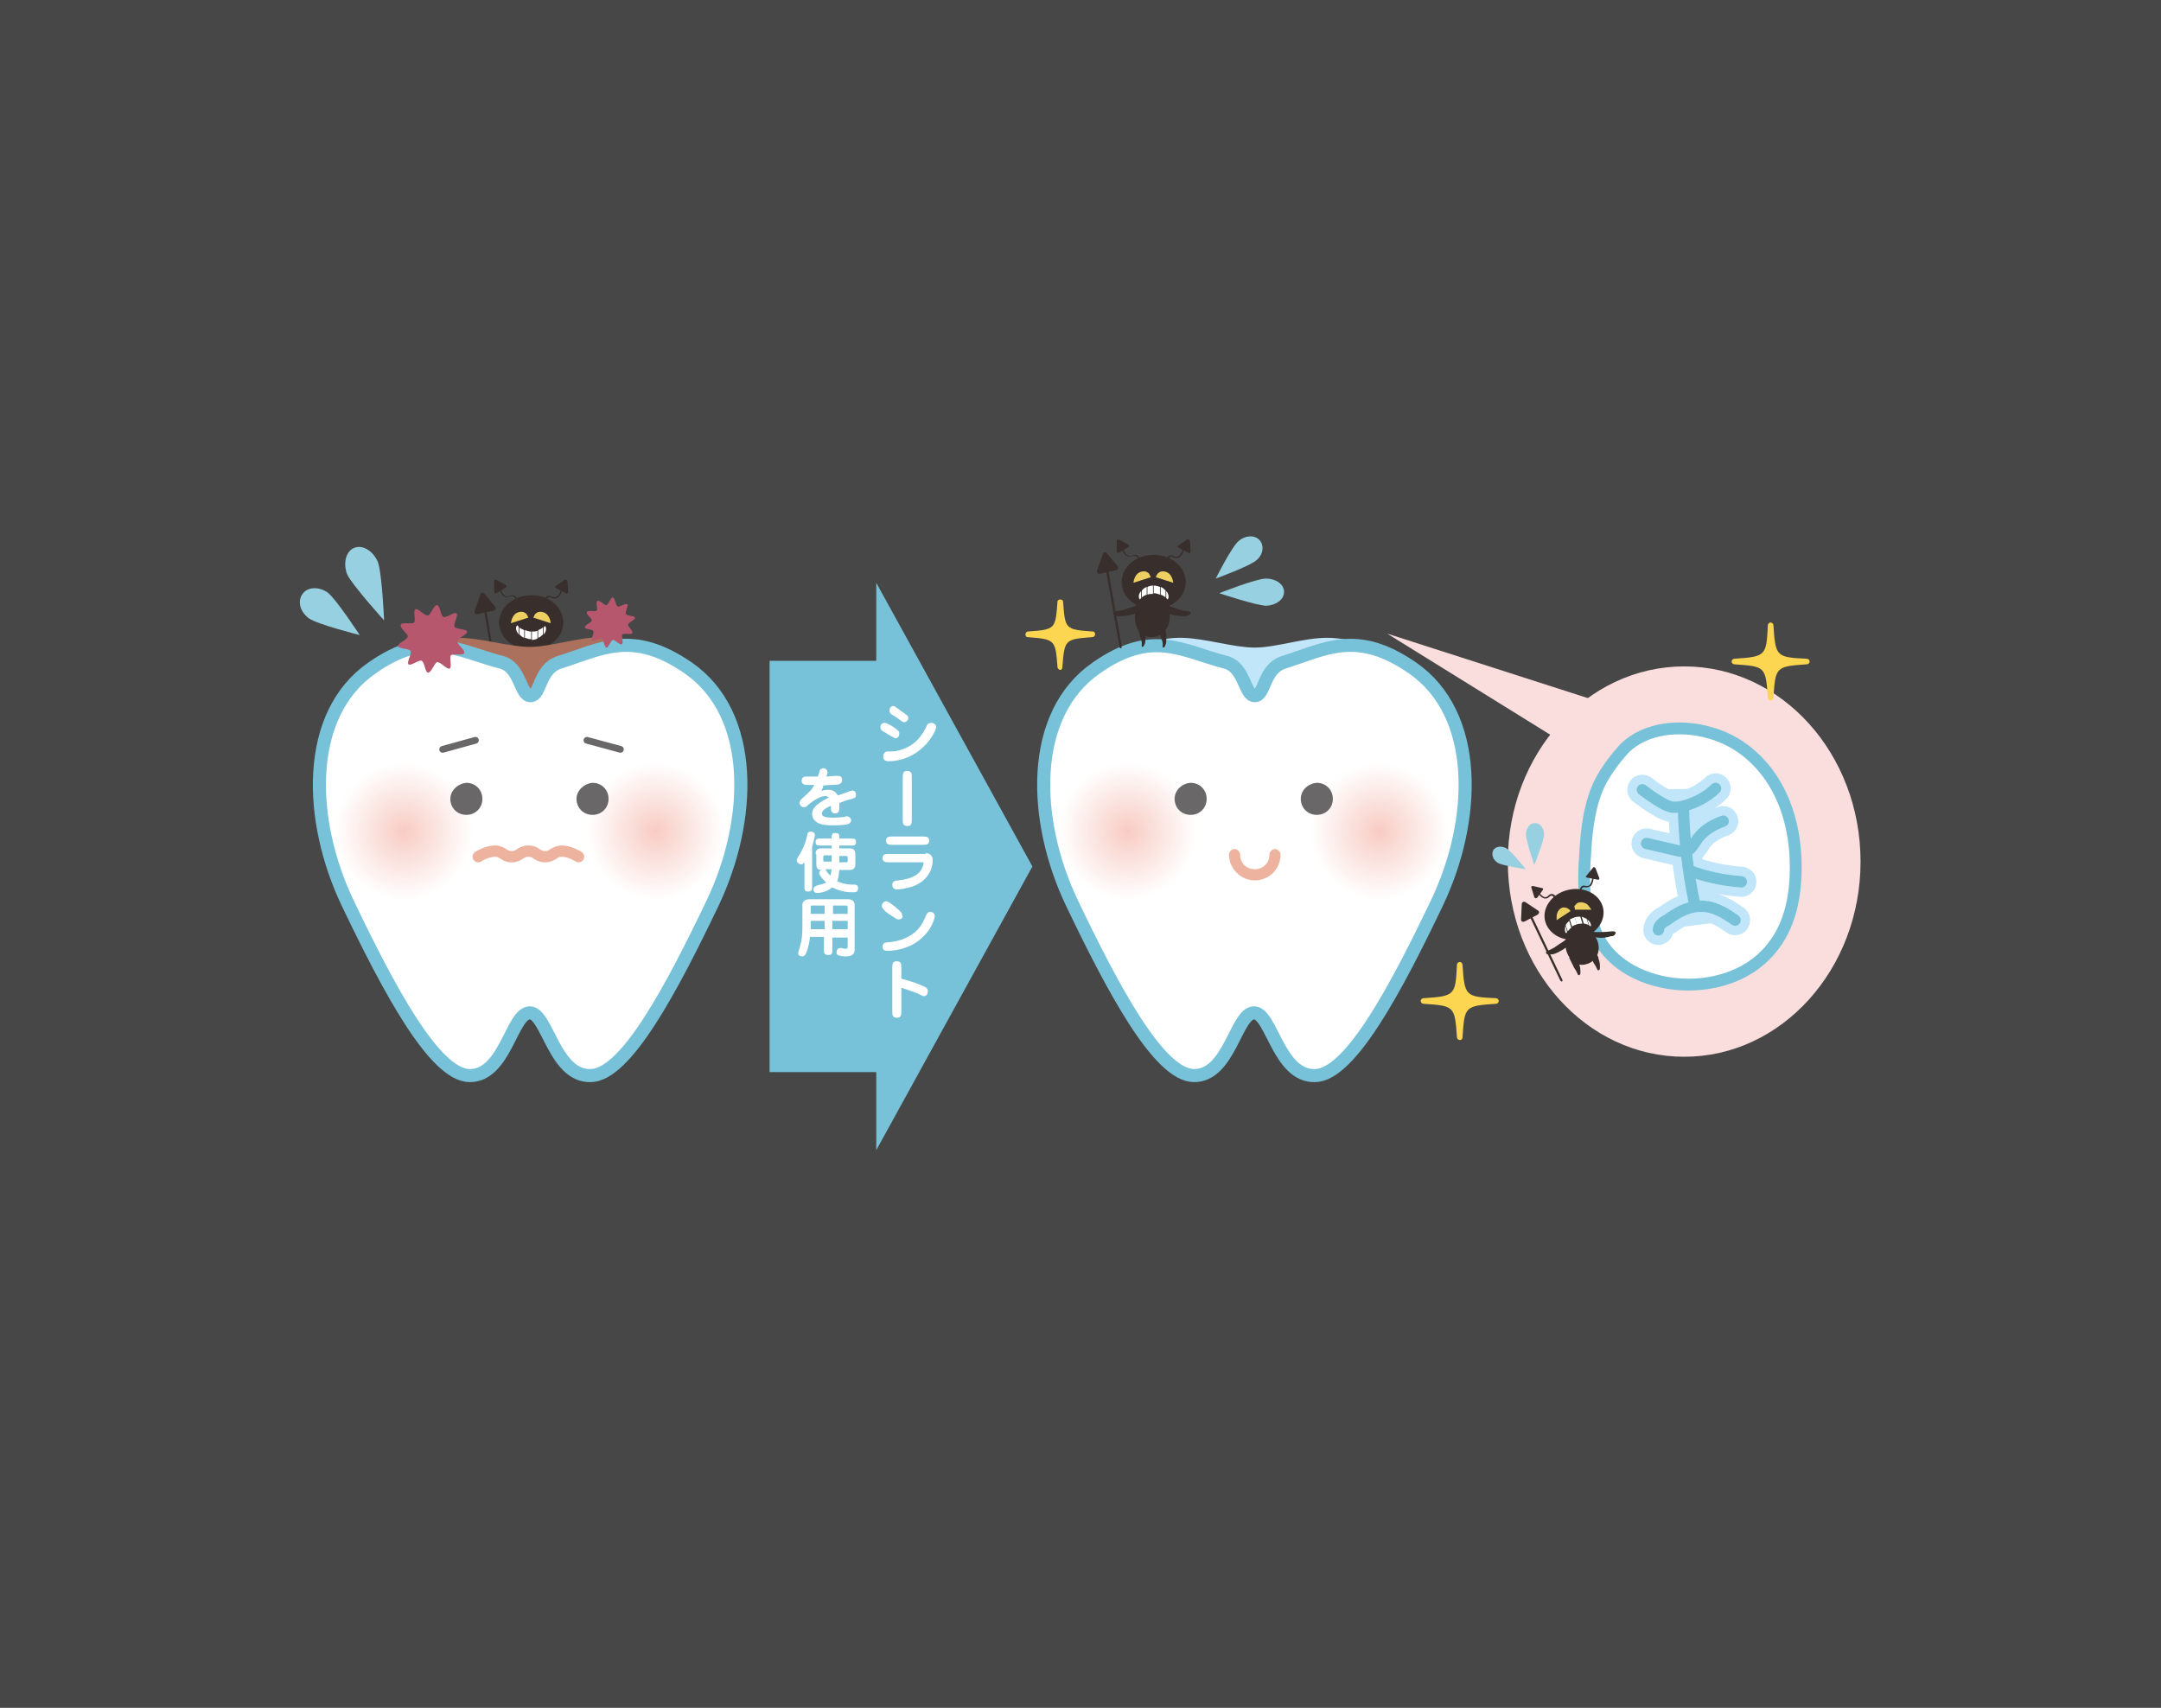 <?xml version="1.0" encoding="utf-8"?>
<!-- Generator: Adobe Illustrator 24.2.1, SVG Export Plug-In . SVG Version: 6.00 Build 0)  -->
<svg version="1.1" id="レイヤー_1" xmlns="http://www.w3.org/2000/svg" xmlns:xlink="http://www.w3.org/1999/xlink" x="0px"
	 y="0px" viewBox="0 0 310 245" style="enable-background:new 0 0 310 245;" xml:space="preserve">
<rect x="0" y="0" width="310" height="245" fill="#333333" stroke="none"/>
<style type="text/css">
	.st0{fill:#F9DAD9;}
	.st1{fill:#221714;}
	.st2{fill:none;stroke:#221714;stroke-width:0.323;stroke-miterlimit:10;}
	.st3{fill:#FFFFFF;}
	.st4{fill:#ECCB51;}
	.st5{fill:#A2624A;}
	.st6{fill:#FFFFFF;stroke:#68BBD4;stroke-width:1.877;stroke-linecap:round;stroke-linejoin:round;}
	.st7{fill:url(#SVGID_1_);}
	.st8{fill:url(#SVGID_2_);}
	.st9{fill:#595757;}
	.st10{fill:none;stroke:#595757;stroke-width:0.969;stroke-linecap:round;stroke-linejoin:round;}
	.st11{fill:none;stroke:#ECAB94;stroke-width:1.615;stroke-linecap:round;stroke-linejoin:round;}
	.st12{fill:#8CCCDE;}
	.st13{fill:#AE455E;}
	.st14{fill:#BAE2F8;}
	.st15{fill:url(#SVGID_3_);}
	.st16{fill:url(#SVGID_4_);}
	.st17{fill:#ECAB94;}
	.st18{fill:#FCD13E;}
	.st19{fill:#FFFFFF;stroke:#68BBD4;stroke-width:1.699;stroke-linecap:round;stroke-linejoin:round;}
	.st20{fill:#BAE2F8;stroke:#BAE2F8;stroke-width:4.314;stroke-linecap:round;stroke-linejoin:round;}
	.st21{fill:none;stroke:#68BBD4;stroke-width:1.619;stroke-linecap:round;stroke-linejoin:round;}
	.st22{fill:none;stroke:#221714;stroke-width:0.297;stroke-miterlimit:10;}
	.st23{fill:#68BBD4;}
	.st24{fill:none;}
	.st25{opacity:0.1;fill:#FFFFFF;}
</style>
<g>
	<g>
		<g>
			<ellipse class="st0" cx="241.6" cy="123.6" rx="25.3" ry="28"/>
			<g>
				<g>
					<g>
						<path class="st1" d="M74.2,92.3c-0.4,0.5-1.4,0.6-2,0.9c-0.5,0.2-1,0.2-1.5,0.3c-0.4,0.1-0.4,0.3-0.1,0.5
							c0.2,0.1,0.4,0.2,0.6,0.2c0,0,0.1,0,0.1,0c0.7,0,1.4-0.1,2.1-0.3c0.4-0.2,1-0.4,1.2-0.8c0.1-0.2,0.1-0.6,0-0.8
							c-0.1,0-0.1,0-0.2,0.1"/>
						<path class="st1" d="M77.7,92.3c0.4,0.5,1.4,0.6,2,0.9c0.5,0.2,1,0.2,1.5,0.3c0.4,0.1,0.4,0.3,0.1,0.5
							c-0.2,0.1-0.4,0.2-0.6,0.2c0,0-0.1,0-0.1,0c-0.7,0-1.4-0.1-2.1-0.3c-0.4-0.2-1-0.4-1.2-0.8c-0.1-0.2-0.1-0.6,0-0.8
							c0.1,0,0.1,0,0.2,0.1"/>
						<path class="st1" d="M80.8,89.3c0,2.2-2.1,3.9-4.6,3.9c-2.5,0-4.6-1.7-4.6-3.9c0-2.2,2.1-3.9,4.6-3.9
							C78.7,85.3,80.8,87.1,80.8,89.3z"/>
						<path class="st1" d="M78.6,94.3c0,1.8-1.3,2.9-2.6,2.9c-1.4,0-2.4-1.1-2.4-2.9c0-1.8,2.5-5.2,2.5-5.2S78.6,92.5,78.6,94.3z"/>
						<g>
							<path class="st1" d="M74.3,87C74.3,87,74.3,87,74.3,87c-0.2-0.2-0.2-0.4-0.2-0.6c0-0.3-0.1-0.5-0.3-0.7
								c-0.2-0.2-0.4-0.2-0.7-0.1c-0.3,0.1-0.5,0.1-0.7,0c-0.5-0.2-0.7-0.9-0.8-1.2c0,0,0-0.1,0.1-0.1c0,0,0.1,0,0.1,0.1
								c0.1,0.3,0.3,0.9,0.7,1.1c0.2,0.1,0.4,0.1,0.6,0c0.3-0.1,0.6-0.2,0.9,0.1c0.2,0.3,0.3,0.5,0.3,0.8c0,0.2,0.1,0.3,0.1,0.5
								C74.4,86.9,74.4,87,74.3,87C74.4,87,74.4,87,74.3,87z"/>
						</g>
						<g>
							<path class="st1" d="M77.9,87.1C77.8,87.1,77.8,87.1,77.9,87.1c-0.1,0-0.1-0.1-0.1-0.1c0.1-0.2,0.1-0.3,0.2-0.5
								c0.1-0.3,0.1-0.5,0.3-0.8c0.3-0.4,0.6-0.2,0.9-0.1c0.2,0.1,0.4,0.1,0.6,0c0.4-0.2,0.6-0.8,0.7-1c0,0,0.1-0.1,0.1-0.1
								c0,0,0.1,0.1,0.1,0.1c-0.1,0.3-0.3,0.9-0.8,1.2c-0.2,0.1-0.5,0.1-0.7,0c-0.3-0.2-0.5-0.2-0.7,0.1c-0.2,0.2-0.2,0.5-0.3,0.7
								C78.1,86.7,78,86.9,77.9,87.1C77.9,87.1,77.9,87.1,77.9,87.1z"/>
						</g>
						<path class="st1" d="M72.5,84.3c0.2-0.1,0.2-0.3,0-0.4l-1.3-0.7c-0.2-0.1-0.3,0-0.3,0.2l0,1.5c0,0.2,0.2,0.3,0.3,0.2
							L72.5,84.3z"/>
						<path class="st1" d="M79.8,84.4c-0.2-0.1-0.2-0.3,0-0.4l1.2-0.8c0.2-0.1,0.3,0,0.4,0.2l0.1,1.5c0,0.2-0.1,0.3-0.3,0.2
							L79.8,84.4z"/>
						<path class="st1" d="M73,90.5"/>
						<g>
							<path class="st2" d="M73.7,89.6"/>
							<g>
								<path class="st3" d="M76.3,91.8c0.3,0,0.6-0.1,0.8-0.2v-1.1c-0.3,0.1-0.5,0.1-0.8,0.1V91.8z"/>
								<path class="st3" d="M74.4,89.9c-0.1-0.1-0.1-0.1-0.2-0.2C73.9,90,74,90.5,74.4,91V89.9z"/>
								<path class="st3" d="M78,91c0.4-0.4,0.4-1,0.2-1.2c-0.1,0.1-0.1,0.1-0.2,0.2V91z"/>
								<path class="st3" d="M77.9,90c-0.2,0.2-0.5,0.3-0.7,0.4v1.1c0.3-0.1,0.5-0.3,0.7-0.5V90z"/>
								<path class="st3" d="M75.2,90.4c-0.2-0.1-0.5-0.2-0.7-0.4v1c0.2,0.2,0.4,0.4,0.7,0.5V90.4z"/>
								<path class="st3" d="M76.2,90.6c-0.3,0-0.6-0.1-0.9-0.2v1.1c0.3,0.1,0.6,0.2,0.9,0.2c0,0,0,0,0,0V90.6z"/>
							</g>
						</g>
						<path class="st4" d="M75.8,88.6L75.8,88.6l-2.5,0.8c0-0.2,0.1-0.4,0.1-0.5c0.1-0.3,0.3-0.7,0.6-0.9c0.3-0.2,0.7-0.3,1.1-0.2
							c0.2,0.1,0.4,0.2,0.5,0.4C75.6,88.2,75.8,88.6,75.8,88.6z"/>
						<path class="st4" d="M76.5,88.6L76.5,88.6l2.5,0.8c0-0.2-0.1-0.4-0.1-0.5c-0.1-0.3-0.3-0.7-0.6-0.9c-0.3-0.2-0.7-0.3-1.1-0.2
							c-0.2,0.1-0.4,0.2-0.5,0.4C76.7,88.2,76.5,88.6,76.5,88.6z"/>
						<g>
							<path class="st1" d="M68.5,88.1c-0.3,0.1-0.5-0.2-0.4-0.5l0.8-2.3c0.1-0.3,0.4-0.4,0.6-0.1l1.5,1.8c0.2,0.3,0.1,0.5-0.2,0.6
								L68.5,88.1z"/>
							<path class="st1" d="M71.6,98.5c0,0.2,0,0.3-0.1,0.3l0,0c-0.1,0-0.2-0.1-0.2-0.2l-1.8-10.7c0-0.2,0-0.3,0.1-0.3l0,0
								c0.1,0,0.2,0.1,0.2,0.2L71.6,98.5z"/>
						</g>
						<path class="st1" d="M76.9,95.8c0.2-0.1,0.6,0,0.8,0.2c0.2,0.2,0.3,0.6,0.3,0.9c0,0.3,0,0.7,0,1c0,0.2-0.2,0.8-0.4,0.8
							c-0.2,0-0.1-0.4-0.1-0.5c0-0.4-0.2-0.7-0.3-1.1C77,96.7,76.9,96.2,76.9,95.8l-3.1-0.1c0.2-0.1,0.6,0,0.8,0.2
							c0.2,0.2,0.3,0.6,0.4,0.9c0,0.3,0,0.7,0,1c0,0.2-0.2,0.8-0.4,0.8c-0.2,0-0.1-0.4-0.1-0.5c0-0.4-0.2-0.7-0.3-1.1
							c-0.1-0.5-0.2-1-0.3-1.4"/>
					</g>
				</g>
				<path class="st5" d="M92,102.3h-8h-8h-8h-8v-2.7V97v-2.2v-2.2c0,0,2.5-1.2,5.8-1.1C69,91.5,73,92.8,76,92.8c3,0,7-1.4,10.3-1.4
					s5.8,1.1,5.8,1.1v2.2V97v2.7V102.3z"/>
				<g>
					<g>
						<g>
							<path class="st3" d="M67.8,99.6c1.9,1.3,4.9,2.2,8.4,2.2c3.5,0,6.5-0.9,8.4-2.2"/>
						</g>
						<g>
							<path class="st6" d="M76,145.3c-2.6,0-3.5,9-8.6,9c-5.1,0-11.8-12.8-17.5-24.7c-5.7-11.9-6.2-27.1,3.5-33.8
								c8-5.6,12.3-2.4,18.5-0.8c2.8,0.7,2.7,4.8,4.2,4.8c1.5,0,1.2-3.9,4.2-4.8c6-1.9,10.4-4.7,18.4,0.8c9.7,6.7,9.2,21.9,3.5,33.8
								c-5.7,11.9-12.4,24.7-17.5,24.7C79.5,154.4,78.5,145.3,76,145.3z"/>
						</g>
						<g>
							
								<radialGradient id="SVGID_1_" cx="-23.407" cy="39.98" r="10.8" gradientTransform="matrix(0.908 0 0 0.908 115.29 82.94)" gradientUnits="userSpaceOnUse">
								<stop  offset="0" style="stop-color:#F7C6BD"/>
								<stop  offset="1" style="stop-color:#FFFFFF"/>
							</radialGradient>
							<path class="st7" d="M103.8,119.2c0,5.4-4.4,9.8-9.8,9.8c-5.4,0-9.8-4.4-9.8-9.8c0-5.4,4.4-9.8,9.8-9.8
								C99.4,109.4,103.8,113.8,103.8,119.2z"/>
							
								<radialGradient id="SVGID_2_" cx="-63.143" cy="39.98" r="10.8" gradientTransform="matrix(0.908 0 0 0.908 115.29 82.94)" gradientUnits="userSpaceOnUse">
								<stop  offset="0" style="stop-color:#F7C6BD"/>
								<stop  offset="1" style="stop-color:#FFFFFF"/>
							</radialGradient>
							<path class="st8" d="M67.8,119.2c0,5.4-4.4,9.8-9.8,9.8s-9.8-4.4-9.8-9.8c0-5.4,4.4-9.8,9.8-9.8S67.8,113.8,67.8,119.2z"/>
						</g>
					</g>
				</g>
				<g>
					<path class="st9" d="M64.6,114.6c0,1.3,1,2.3,2.3,2.3c1.3,0,2.3-1,2.3-2.3c0-1.3-1-2.3-2.3-2.3
						C65.7,112.4,64.6,113.4,64.6,114.6z"/>
					<path class="st9" d="M82.7,114.6c0,1.3,1,2.3,2.3,2.3c1.3,0,2.3-1,2.3-2.3c0-1.3-1-2.3-2.3-2.3
						C83.8,112.4,82.7,113.4,82.7,114.6z"/>
				</g>
				<line class="st10" x1="68.2" y1="106.2" x2="63.5" y2="107.5"/>
				<line class="st10" x1="84.2" y1="106.2" x2="89" y2="107.5"/>
				<path class="st11" d="M83,122.9c0,0-1.2-0.8-2.4-0.8c-1.2,0-1.2,0.8-2.4,0.8c-1.2,0-1.2-0.8-2.4-0.8c-1.2,0-1.2,0.8-2.4,0.8
					c-1.2,0-1.2-0.8-2.4-0.8c-1.2,0-2.4,0.8-2.4,0.8"/>
				<path class="st12" d="M54.2,80.6c0.6,1.6,0.9,8.4,0.9,8.4s-4.6-5.1-5.3-6.6c-0.6-1.6-0.2-3.3,1-3.8S53.5,79,54.2,80.6z"/>
				<path class="st12" d="M47,85c1.2,0.9,4.6,6.1,4.6,6.1s-6-1.5-7.3-2.4c-1.2-0.9-1.7-2.4-0.9-3.5C44.1,84.2,45.7,84.1,47,85z"/>
				<path class="st12" d="M181.7,86.9c-1.4,0-6.8-1.8-6.8-1.8s5.3-2.1,6.7-2.1c1.4,0,2.6,0.8,2.6,1.9S183.1,86.8,181.7,86.9z"/>
				<path class="st12" d="M180.2,80.4c-0.9,0.8-5.8,2.6-5.8,2.6s2.3-4.6,3.3-5.4c0.9-0.8,2.3-0.9,3-0.1S181.2,79.6,180.2,80.4z"/>
				<path class="st12" d="M221.5,119.7c0,0.9-1.4,4.4-1.4,4.4s-1.2-3.5-1.2-4.4c0-0.9,0.6-1.7,1.3-1.6
					C220.9,118,221.5,118.8,221.5,119.7z"/>
				<path class="st12" d="M216.1,121.7c0.7,0.4,2.8,3,2.8,3s-3.3-0.5-4-0.9c-0.7-0.4-1-1.2-0.7-1.8
					C214.5,121.4,215.4,121.3,216.1,121.7z"/>
				<path class="st13" d="M66.6,93.7c-0.2,0.4-1.6,0-1.9,0.3c-0.3,0.3,0.2,1.7-0.2,1.9c-0.4,0.2-1.3-1-1.8-0.9
					c-0.4,0.1-0.8,1.5-1.3,1.5c-0.4,0-0.5-1.5-0.9-1.7c-0.4-0.2-1.6,0.8-1.9,0.5c-0.3-0.3,0.5-1.5,0.3-1.9c-0.2-0.4-1.7-0.3-1.8-0.7
					c-0.1-0.4,1.3-0.9,1.4-1.4c0-0.4-1.2-1.2-1-1.7c0.2-0.4,1.6,0,1.9-0.3c0.3-0.3-0.2-1.7,0.2-1.9c0.4-0.2,1.3,1,1.8,0.9
					c0.4-0.1,0.8-1.5,1.3-1.5c0.4,0,0.5,1.5,0.9,1.7c0.4,0.2,1.6-0.8,1.9-0.5c0.3,0.3-0.5,1.5-0.3,1.9c0.2,0.4,1.7,0.3,1.8,0.7
					c0.1,0.4-1.3,0.9-1.4,1.4C65.6,92.5,66.8,93.3,66.6,93.7z"/>
				<path class="st13" d="M90.7,90.8c-0.1,0.3-1.2,0-1.4,0.2c-0.2,0.2,0.2,1.3-0.1,1.4c-0.3,0.2-1-0.7-1.3-0.6
					c-0.3,0.1-0.6,1.1-0.9,1.1c-0.3,0-0.4-1.1-0.7-1.3c-0.3-0.1-1.1,0.5-1.4,0.3c-0.2-0.2,0.4-1.1,0.2-1.4C85,90.3,84,90.3,83.9,90
					c-0.1-0.3,1-0.7,1-1c0-0.3-0.9-0.9-0.7-1.2c0.1-0.3,1.2,0,1.4-0.2c0.2-0.2-0.2-1.3,0.1-1.4c0.3-0.2,1,0.7,1.3,0.6
					c0.3-0.1,0.6-1.1,0.9-1.1c0.3,0,0.4,1.1,0.7,1.3c0.3,0.1,1.1-0.5,1.4-0.3c0.2,0.2-0.4,1.1-0.2,1.4c0.2,0.3,1.2,0.2,1.3,0.5
					c0.1,0.3-1,0.7-1,1C90,89.9,90.9,90.5,90.7,90.8z"/>
			</g>
			<g>
				<path class="st14" d="M195.9,102.3h-8h-8h-8h-8v-2.7V97v-2.2v-2.2c0,0,2.5-1.2,5.8-1.1s7.3,1.4,10.3,1.4c3,0,7-1.4,10.3-1.4
					s5.8,1.1,5.8,1.1v2.2V97v2.7V102.3z"/>
				<g>
					<g>
						<path class="st3" d="M171.7,99.6c1.9,1.3,4.9,2.2,8.4,2.2c3.5,0,6.5-0.9,8.4-2.2"/>
					</g>
					<g>
						<path class="st6" d="M179.9,145.3c-2.6,0-3.5,9-8.6,9c-5.1,0-11.8-12.8-17.5-24.7c-5.7-11.9-6.2-27.1,3.5-33.8
							c8-5.6,12.3-2.4,18.5-0.8c2.8,0.7,2.7,4.8,4.2,4.8c1.5,0,1.2-3.9,4.2-4.8c6-1.9,10.4-4.7,18.4,0.8c9.7,6.7,9.2,21.9,3.5,33.8
							c-5.7,11.9-12.4,24.7-17.5,24.7C183.4,154.4,182.4,145.3,179.9,145.3z"/>
					</g>
					<g>
						
							<radialGradient id="SVGID_3_" cx="90.96" cy="39.98" r="10.8" gradientTransform="matrix(0.908 0 0 0.908 115.29 82.94)" gradientUnits="userSpaceOnUse">
							<stop  offset="0" style="stop-color:#F7C6BD"/>
							<stop  offset="1" style="stop-color:#FFFFFF"/>
						</radialGradient>
						<path class="st15" d="M207.7,119.2c0,5.4-4.4,9.8-9.8,9.8c-5.4,0-9.8-4.4-9.8-9.8c0-5.4,4.4-9.8,9.8-9.8
							C203.3,109.4,207.7,113.8,207.7,119.2z"/>
						
							<radialGradient id="SVGID_4_" cx="51.224" cy="39.98" r="10.8" gradientTransform="matrix(0.908 0 0 0.908 115.29 82.94)" gradientUnits="userSpaceOnUse">
							<stop  offset="0" style="stop-color:#F7C6BD"/>
							<stop  offset="1" style="stop-color:#FFFFFF"/>
						</radialGradient>
						<path class="st16" d="M171.6,119.2c0,5.4-4.4,9.8-9.8,9.8s-9.8-4.4-9.8-9.8c0-5.4,4.4-9.8,9.8-9.8S171.6,113.8,171.6,119.2z"
							/>
					</g>
				</g>
				<g>
					<path class="st9" d="M168.5,114.6c0,1.3,1,2.3,2.3,2.3c1.3,0,2.3-1,2.3-2.3c0-1.3-1-2.3-2.3-2.3
						C169.5,112.4,168.5,113.4,168.5,114.6z"/>
					<path class="st9" d="M186.6,114.6c0,1.3,1,2.3,2.3,2.3c1.3,0,2.3-1,2.3-2.3c0-1.3-1-2.3-2.3-2.3
						C187.6,112.4,186.6,113.4,186.6,114.6z"/>
				</g>
				<path class="st17" d="M180,126.3c-2,0-3.7-1.7-3.7-3.7c0-0.4,0.4-0.8,0.8-0.8c0.4,0,0.8,0.4,0.8,0.8c0,1.2,0.9,2.1,2.1,2.1
					c1.2,0,2.1-0.9,2.1-2.1c0-0.4,0.4-0.8,0.8-0.8c0.4,0,0.8,0.4,0.8,0.8C183.7,124.6,182.1,126.3,180,126.3z"/>
				<path class="st18" d="M152.1,96.1c-0.2,0-0.4-0.2-0.4-0.4c-0.3-3.9-0.3-4-4.3-4.3c-0.2,0-0.3-0.2-0.3-0.4c0-0.2,0.2-0.4,0.3-0.4
					c4-0.3,4-0.3,4.3-4.3c0-0.2,0.2-0.3,0.4-0.3c0.2,0,0.4,0.1,0.4,0.3c0.3,4,0.3,4,4.3,4.3c0,0,0,0,0,0c0.2,0,0.3,0.2,0.3,0.4
					c0,0.2-0.2,0.4-0.4,0.4c-3.9,0.3-4,0.3-4.3,4.3C152.4,95.9,152.3,96.1,152.1,96.1z"/>
				<path class="st18" d="M209.4,149.2c-0.2,0-0.4-0.2-0.4-0.4c-0.3-4.5-0.4-4.5-4.8-4.8c-0.2,0-0.4-0.2-0.4-0.4
					c0-0.2,0.2-0.4,0.4-0.4c4.5-0.3,4.6-0.4,4.8-4.8c0-0.2,0.2-0.4,0.4-0.4c0.2,0,0.4,0.2,0.4,0.4c0.3,4.5,0.4,4.6,4.8,4.8
					c0,0,0,0,0,0c0.2,0,0.4,0.2,0.4,0.4c0,0.2-0.2,0.4-0.4,0.4c-4.5,0.3-4.5,0.4-4.8,4.8C209.8,149.1,209.6,149.2,209.4,149.2z"/>
				<path class="st18" d="M254,100.5c-0.2,0-0.4-0.2-0.4-0.4c-0.3-4.5-0.4-4.5-4.8-4.8c-0.2,0-0.4-0.2-0.4-0.4
					c0-0.2,0.2-0.4,0.4-0.4c4.5-0.3,4.6-0.4,4.8-4.8c0-0.2,0.2-0.4,0.4-0.4c0.2,0,0.4,0.2,0.4,0.4c0.3,4.5,0.4,4.6,4.8,4.8
					c0,0,0,0,0,0c0.2,0,0.4,0.2,0.4,0.4c0,0.2-0.2,0.4-0.4,0.4c-4.5,0.3-4.5,0.4-4.8,4.8C254.4,100.3,254.2,100.5,254,100.5z"/>
				<g>
					<g>
						<path class="st1" d="M163.5,86.5c-0.4,0.5-1.4,0.6-2,0.9c-0.5,0.2-1,0.2-1.5,0.3c-0.4,0.1-0.4,0.3-0.1,0.5
							c0.2,0.1,0.4,0.2,0.6,0.2c0,0,0.1,0,0.1,0c0.7,0,1.4-0.1,2.1-0.3c0.4-0.2,1-0.4,1.2-0.8c0.1-0.2,0.1-0.6,0-0.8
							c-0.1,0-0.1,0-0.2,0.1"/>
						<path class="st1" d="M167,86.5c0.4,0.5,1.4,0.6,2,0.9c0.5,0.2,1,0.2,1.5,0.3c0.4,0.1,0.4,0.3,0.1,0.5
							c-0.2,0.1-0.4,0.2-0.6,0.2c0,0-0.1,0-0.1,0c-0.7,0-1.4-0.1-2.1-0.3c-0.4-0.2-1-0.4-1.2-0.8c-0.1-0.2-0.1-0.6,0-0.8
							c0.1,0,0.1,0,0.2,0.1"/>
						<path class="st1" d="M170.1,83.5c0,2.2-2.1,3.9-4.6,3.9c-2.5,0-4.6-1.7-4.6-3.9c0-2.2,2.1-3.9,4.6-3.9
							C168,79.6,170.1,81.3,170.1,83.5z"/>
						<path class="st1" d="M167.8,88.5c0,1.8-1.3,2.9-2.6,2.9c-1.4,0-2.4-1.1-2.4-2.9c0-1.8,2.5-5.2,2.5-5.2S167.8,86.7,167.8,88.5z
							"/>
						<g>
							<path class="st1" d="M163.6,81.2C163.6,81.2,163.6,81.2,163.6,81.2c-0.2-0.2-0.2-0.4-0.2-0.6c0-0.3-0.1-0.5-0.3-0.7
								c-0.2-0.2-0.4-0.2-0.7-0.1c-0.3,0.1-0.5,0.1-0.7,0c-0.5-0.2-0.7-0.9-0.8-1.2c0,0,0-0.1,0.1-0.1c0,0,0.1,0,0.1,0.1
								c0.1,0.3,0.3,0.9,0.7,1.1c0.2,0.1,0.4,0.1,0.6,0c0.3-0.1,0.6-0.2,0.9,0.1c0.2,0.3,0.3,0.5,0.3,0.8c0,0.2,0.1,0.3,0.1,0.5
								C163.7,81.2,163.7,81.2,163.6,81.2C163.6,81.2,163.6,81.2,163.6,81.2z"/>
						</g>
						<g>
							<path class="st1" d="M167.1,81.3C167.1,81.3,167.1,81.3,167.1,81.3c-0.1,0-0.1-0.1-0.1-0.1c0.1-0.2,0.1-0.3,0.2-0.5
								c0.1-0.3,0.1-0.5,0.3-0.8c0.3-0.4,0.6-0.2,0.9-0.1c0.2,0.1,0.4,0.1,0.6,0c0.4-0.2,0.6-0.8,0.7-1c0,0,0.1-0.1,0.1-0.1
								c0,0,0.1,0.1,0.1,0.1c-0.1,0.3-0.3,0.9-0.8,1.2c-0.2,0.1-0.5,0.1-0.7,0c-0.3-0.2-0.5-0.2-0.7,0.1c-0.2,0.2-0.2,0.5-0.3,0.7
								C167.3,80.9,167.3,81.1,167.1,81.3C167.2,81.3,167.2,81.3,167.1,81.3z"/>
						</g>
						<path class="st1" d="M161.8,78.5c0.2-0.1,0.2-0.3,0-0.4l-1.3-0.7c-0.2-0.1-0.3,0-0.3,0.2l0,1.5c0,0.2,0.2,0.3,0.3,0.2
							L161.8,78.5z"/>
						<path class="st1" d="M169.1,78.6c-0.2-0.1-0.2-0.3,0-0.4l1.2-0.8c0.2-0.1,0.3,0,0.4,0.2l0.1,1.5c0,0.2-0.1,0.3-0.3,0.2
							L169.1,78.6z"/>
						<path class="st1" d="M162.3,84.7"/>
						<g>
							<path class="st2" d="M163,83.9"/>
							<g>
								<path class="st3" d="M165.4,84c-0.3,0-0.6,0.1-0.8,0.2v1.1c0.3-0.1,0.5-0.1,0.8-0.1V84z"/>
								<path class="st3" d="M167.3,85.8c0.1,0.1,0.1,0.1,0.2,0.2c0.2-0.2,0.2-0.8-0.2-1.2V85.8z"/>
								<path class="st3" d="M163.7,84.8c-0.4,0.4-0.4,1-0.2,1.2c0.1-0.1,0.1-0.1,0.2-0.2V84.8z"/>
								<path class="st3" d="M163.8,85.7c0.2-0.2,0.5-0.3,0.7-0.4v-1.1c-0.3,0.1-0.5,0.3-0.7,0.5V85.7z"/>
								<path class="st3" d="M166.5,85.3c0.2,0.1,0.5,0.2,0.7,0.4v-1c-0.2-0.2-0.4-0.4-0.7-0.5V85.3z"/>
								<path class="st3" d="M165.5,85.1c0.3,0,0.6,0.1,0.9,0.2v-1.1c-0.3-0.1-0.6-0.2-0.9-0.2c0,0,0,0,0,0V85.1z"/>
							</g>
						</g>
						<path class="st4" d="M165.1,82.8L165.1,82.8l-2.5,0.8c0-0.2,0.1-0.4,0.1-0.5c0.1-0.3,0.3-0.7,0.6-0.9c0.3-0.2,0.7-0.3,1.1-0.2
							c0.2,0.1,0.4,0.2,0.5,0.4C164.9,82.5,165.1,82.8,165.1,82.8z"/>
						<path class="st4" d="M165.8,82.8L165.8,82.8l2.5,0.8c0-0.2-0.1-0.4-0.1-0.5c-0.1-0.3-0.3-0.7-0.6-0.9
							c-0.3-0.2-0.7-0.3-1.1-0.2c-0.2,0.1-0.4,0.2-0.5,0.4C165.9,82.5,165.8,82.8,165.8,82.8z"/>
						<g>
							<path class="st1" d="M157.8,82.3c-0.3,0.1-0.5-0.2-0.4-0.5l0.8-2.3c0.1-0.3,0.4-0.4,0.6-0.1l1.5,1.8c0.2,0.3,0.1,0.5-0.2,0.6
								L157.8,82.3z"/>
							<path class="st1" d="M160.9,92.7c0,0.2,0,0.3-0.1,0.3l0,0c-0.1,0-0.2-0.1-0.2-0.2L158.7,82c0-0.2,0-0.3,0.1-0.3l0,0
								c0.1,0,0.2,0.1,0.2,0.2L160.9,92.7z"/>
						</g>
						<path class="st1" d="M166.2,90c0.2-0.1,0.6,0,0.8,0.2c0.2,0.2,0.3,0.6,0.3,0.9c0,0.3,0,0.7,0,1c0,0.2-0.2,0.8-0.4,0.8
							c-0.2,0-0.1-0.4-0.1-0.5c0-0.4-0.2-0.7-0.3-1.1C166.3,90.9,166.2,90.4,166.2,90l-3.1-0.1c0.2-0.1,0.6,0,0.8,0.2
							c0.2,0.2,0.3,0.6,0.4,0.9c0,0.3,0,0.7,0,1c0,0.2-0.2,0.8-0.4,0.8c-0.2,0-0.1-0.4-0.1-0.5c0-0.4-0.2-0.7-0.3-1.1
							c-0.1-0.5-0.2-1-0.3-1.4"/>
					</g>
				</g>
			</g>
			<g>
				<path class="st19" d="M228.8,133.4c-1.3-3.5-1.7-4.7-1.5-9.3c0.2-3.7,0.4-7.4,1.8-10.9c0.8-2,2.5-4.3,4-5.9
					c3-2.9,7.9-3.4,12.1-2.2c4.2,1.1,7.6,4.1,9.6,7.7c2,3.5,2.8,7.6,2.8,11.6c0,4.2-0.8,8.5-3.6,11.8
					C247.5,144.1,232.1,142.4,228.8,133.4z"/>
				<path class="st20" d="M235.6,113.3c0.8,0.6,1.6,1.2,2.5,1.7c0.6,0.4,1.2,0.7,1.9,0.8c0.4,0,0.9,0,1.3-0.1
					c1.9-0.5,3.6-1.4,4.8-2.6"/>
				<path class="st20" d="M241.5,116c0.1,4.4,0.6,8.8,1.5,13.2"/>
				<path class="st20" d="M237.9,133.4c0-0.6,0.6-1.1,1.2-1.4c1.4-1,3-2,4.9-2c1.9,0,3.5,1,4.9,2"/>
				<path class="st20" d="M247.2,117.8c-1.7,0.6-3.2,1.6-4,3c-0.3,0.4-0.5,0.8-0.9,1.1c-0.6,0.4-1.5,0.2-2.2,0
					c-1.3-0.3-2.6-0.6-3.9-0.9"/>
				<path class="st20" d="M242.4,124.9c2.3,0.9,4.8,1.4,7.4,1.6"/>
				<path class="st21" d="M235.6,113.3c0.8,0.6,1.6,1.2,2.5,1.7c0.6,0.4,1.2,0.7,1.9,0.8c0.4,0,0.9,0,1.3-0.1
					c1.9-0.5,3.6-1.4,4.8-2.6"/>
				<path class="st21" d="M241.5,116c0.1,4.4,0.6,8.8,1.5,13.2"/>
				<path class="st21" d="M237.9,133.4c0-0.6,0.6-1.1,1.2-1.4c1.4-1,3-2,4.9-2c1.9,0,3.5,1,4.9,2"/>
				<path class="st21" d="M247.2,117.8c-1.7,0.6-3.2,1.6-4,3c-0.3,0.4-0.5,0.8-0.9,1.1c-0.6,0.4-1.5,0.2-2.2,0
					c-1.3-0.3-2.6-0.6-3.9-0.9"/>
				<path class="st21" d="M242.4,124.9c2.3,0.9,4.8,1.4,7.4,1.6"/>
				<g>
					<g>
						<path class="st1" d="M224.9,134.4c-0.3,0.6-1.1,0.9-1.6,1.3c-0.4,0.3-0.8,0.5-1.3,0.7c-0.3,0.1-0.3,0.4,0,0.5
							c0.2,0.1,0.4,0,0.6,0c0,0,0.1,0,0.1,0c0.6-0.1,1.2-0.5,1.7-0.8c0.3-0.2,0.8-0.6,0.9-1c0-0.2-0.1-0.5-0.2-0.7
							c0,0-0.1,0.1-0.2,0.1"/>
						<path class="st1" d="M228,133.5c0.5,0.3,1.4,0.2,2,0.2c0.5,0,1-0.1,1.4-0.1c0.3,0,0.5,0.2,0.3,0.4c-0.1,0.2-0.3,0.3-0.5,0.3
							c0,0-0.1,0-0.1,0c-0.6,0.2-1.3,0.3-1.9,0.2c-0.4,0-1-0.1-1.3-0.4c-0.1-0.2-0.2-0.5-0.2-0.7c0.1,0,0.1,0,0.2,0"/>
						<path class="st1" d="M229.9,130c0.6,1.9-0.8,4-3.1,4.6c-2.2,0.7-4.5-0.4-5.1-2.3c-0.6-1.9,0.8-4,3.1-4.6
							C227,127.1,229.3,128.1,229.9,130z"/>
						<path class="st1" d="M229.2,135.1c0.5,1.6-0.4,2.9-1.6,3.2c-1.2,0.4-2.4-0.3-2.9-1.9c-0.5-1.6,0.9-5.3,0.9-5.3
							S228.7,133.5,229.2,135.1z"/>
						<g>
							<path class="st1" d="M223.6,129.7C223.6,129.7,223.6,129.7,223.6,129.7c-0.2-0.2-0.3-0.3-0.4-0.5c-0.1-0.2-0.2-0.4-0.4-0.6
								c-0.2-0.2-0.4-0.1-0.6,0.1c-0.2,0.2-0.4,0.2-0.6,0.2c-0.5-0.1-0.9-0.6-1-0.9c0,0,0-0.1,0-0.1c0,0,0.1,0,0.1,0
								c0.1,0.2,0.5,0.7,0.9,0.8c0.2,0,0.3,0,0.5-0.2c0.2-0.2,0.5-0.4,0.9-0.1c0.2,0.2,0.4,0.4,0.5,0.6c0.1,0.1,0.1,0.3,0.2,0.4
								C223.7,129.6,223.7,129.6,223.6,129.7C223.6,129.7,223.6,129.7,223.6,129.7z"/>
						</g>
						<g>
							<path class="st1" d="M226.7,128.8C226.7,128.8,226.7,128.8,226.7,128.8c-0.1,0-0.1,0-0.1-0.1c0-0.2,0-0.3,0-0.5
								c0-0.3,0-0.5,0.1-0.8c0.2-0.4,0.5-0.4,0.8-0.3c0.2,0,0.4,0,0.5-0.1c0.3-0.3,0.4-0.9,0.4-1.1c0,0,0-0.1,0.1-0.1
								c0,0,0.1,0,0.1,0.1c0,0.3-0.1,0.9-0.4,1.2c-0.2,0.1-0.4,0.2-0.7,0.2c-0.3-0.1-0.5,0-0.6,0.2c-0.1,0.2-0.1,0.5-0.1,0.7
								C226.8,128.4,226.8,128.6,226.7,128.8C226.8,128.8,226.8,128.8,226.7,128.8z"/>
						</g>
						<path class="st1" d="M221.3,127.7c0.1-0.1,0.1-0.3-0.1-0.3l-1.3-0.3c-0.2,0-0.3,0.1-0.2,0.3l0.4,1.3c0.1,0.2,0.2,0.2,0.4,0.1
							L221.3,127.7z"/>
						<path class="st1" d="M227.7,125.9c-0.2,0-0.3-0.2-0.1-0.3l0.9-1.1c0.1-0.2,0.3-0.1,0.4,0.1l0.5,1.3c0.1,0.2,0,0.3-0.2,0.3
							L227.7,125.9z"/>
						<path class="st1" d="M223.3,133.1"/>
						<g>
							<path class="st22" d="M223.7,132.2"/>
							<g>
								<path class="st3" d="M225.9,131.6c-0.3,0.1-0.5,0.2-0.7,0.3l0.3,1c0.2-0.1,0.4-0.2,0.7-0.3L225.9,131.6z"/>
								<path class="st3" d="M228,132.8c0.1,0,0.2,0.1,0.2,0.1c0.1-0.3-0.1-0.7-0.5-1L228,132.8z"/>
								<path class="st3" d="M224.6,132.8c-0.2,0.5-0.1,1,0.1,1.1c0-0.1,0.1-0.2,0.1-0.2L224.6,132.8z"/>
								<path class="st3" d="M224.9,133.6c0.2-0.2,0.3-0.4,0.5-0.5l-0.3-1c-0.2,0.2-0.4,0.4-0.5,0.6L224.9,133.6z"/>
								<path class="st3" d="M227.2,132.5c0.2,0,0.5,0.1,0.7,0.2l-0.3-0.9c-0.2-0.1-0.5-0.2-0.7-0.3L227.2,132.5z"/>
								<path class="st3" d="M226.2,132.6c0.3-0.1,0.6-0.1,0.8-0.1l-0.3-1c-0.3,0-0.5,0-0.8,0.1c0,0,0,0,0,0L226.2,132.6z"/>
							</g>
						</g>
						<path class="st4" d="M225.3,130.7L225.3,130.7l-2,1.3c0-0.2,0-0.3,0-0.5c0-0.3,0.1-0.7,0.3-0.9c0.2-0.3,0.6-0.5,0.9-0.4
							c0.2,0,0.4,0.1,0.5,0.2C225.1,130.4,225.3,130.7,225.3,130.7z"/>
						<path class="st4" d="M225.9,130.5L225.9,130.5l2.4,0c-0.1-0.1-0.2-0.3-0.3-0.4c-0.2-0.3-0.4-0.5-0.8-0.6
							c-0.3-0.1-0.7-0.1-1,0.1c-0.1,0.1-0.3,0.3-0.4,0.5C226,130.2,225.9,130.5,225.9,130.5z"/>
						<g>
							<path class="st1" d="M218.7,132.2c-0.3,0.1-0.5,0-0.5-0.3l0.1-2.2c0-0.3,0.3-0.4,0.5-0.3l1.8,1.2c0.3,0.2,0.2,0.4,0,0.6
								L218.7,132.2z"/>
							<path class="st1" d="M224.1,140.5c0.1,0.1,0,0.3,0,0.3l0,0c-0.1,0-0.2,0-0.3-0.2l-4.3-9c-0.1-0.1,0-0.3,0-0.3l0,0
								c0.1,0,0.2,0,0.3,0.2L224.1,140.5z"/>
						</g>
						<path class="st1" d="M228.1,136.8c0.2-0.2,0.5-0.1,0.7,0c0.3,0.1,0.5,0.4,0.5,0.7c0.1,0.3,0.2,0.6,0.2,0.9
							c0,0.2,0.1,0.8-0.2,0.8c-0.2,0-0.2-0.3-0.3-0.4c-0.1-0.3-0.4-0.6-0.5-0.9C228.4,137.5,228.3,137.1,228.1,136.8l-2.8,0.7
							c0.2-0.2,0.5-0.1,0.7,0c0.3,0.1,0.5,0.4,0.5,0.7c0.1,0.3,0.2,0.6,0.2,0.9c0,0.2,0.1,0.8-0.2,0.8c-0.2,0-0.2-0.3-0.3-0.4
							c-0.1-0.3-0.4-0.6-0.5-0.9c-0.2-0.4-0.4-0.8-0.6-1.2"/>
					</g>
				</g>
			</g>
			<polygon class="st0" points="229.5,100.7 199,90.9 226.9,108.2 			"/>
			<polygon class="st23" points="125.7,165 125.7,83.6 148.1,124.3 			"/>
			<rect x="110.4" y="94.8" class="st23" width="17.5" height="59"/>
			<g>
				<path class="st3" d="M128.5,105.9c-0.2,0-0.3-0.1-1.2-0.6c-0.1-0.1-0.7-0.4-0.8-0.5c-0.1-0.1-0.2-0.3-0.2-0.5
					c0-0.4,0.3-0.6,0.6-0.6c0.4,0,1.3,0.6,1.7,0.9c0.2,0.2,0.4,0.3,0.4,0.6C129,105.6,128.8,105.9,128.5,105.9z M126.7,108.5
					c0-0.3,0.2-0.7,0.6-0.7c1,0,1.1,0,1.8-0.2c1-0.3,2.7-0.9,3.9-3.6c0-0.1,0.2-0.3,0.6-0.3c0.4,0,0.7,0.3,0.7,0.6
					c0,0.3-0.5,1.4-1.4,2.4c-2,2.2-4.3,2.5-5.4,2.5C127.2,109.2,126.7,109.2,126.7,108.5z M130.1,102.6c0.1,0.1,0.2,0.2,0.2,0.4
					c0,0.3-0.3,0.6-0.6,0.6c-0.2,0-0.3-0.1-1-0.6c-0.1-0.1-0.8-0.5-0.9-0.6c-0.2-0.2-0.2-0.4-0.2-0.5c0-0.4,0.3-0.7,0.7-0.6
					C128.6,101.5,129.8,102.4,130.1,102.6z"/>
				<path class="st3" d="M130.8,117.5c0,0.5,0,1-0.6,1c-0.7,0-0.7-0.4-0.7-1v-5.9c0-0.5,0-1,0.6-1c0.7,0,0.7,0.4,0.7,1V117.5z"/>
				<path class="st3" d="M132.8,122.4c1,0,1,0.9,1,1c0,0.6-0.2,2.7-2.7,3.7c-1.1,0.4-2.2,0.5-2.4,0.5c-0.5,0-0.7-0.3-0.7-0.7
					c0-0.5,0.5-0.6,0.9-0.6c0.7-0.1,2.3-0.3,3.1-1.3c0.4-0.5,0.5-1.2,0.5-1.2c0-0.1-0.1-0.1-0.3-0.1h-4.6c-0.5,0-1,0-1-0.6
					s0.5-0.6,1-0.6H132.8z M132.3,120c0.5,0,1,0,1,0.6s-0.5,0.6-1,0.6h-4.2c-0.5,0-1,0-1-0.6s0.5-0.6,1-0.6H132.3z"/>
				<path class="st3" d="M126.6,135.8c0-0.5,0.4-0.6,0.6-0.6c1.1-0.1,2.8-0.3,4.3-1.7c0.8-0.8,1.1-1.6,1.4-2.3
					c0.1-0.2,0.3-0.4,0.5-0.4c0.3,0,0.7,0.2,0.7,0.6c0,0.2-0.3,1.7-1.7,3c-1.4,1.4-3.4,2-5.1,2C126.7,136.4,126.6,136.1,126.6,135.8
					z M128.9,131.9c-0.3,0-0.3-0.1-1.1-0.6c-0.2-0.1-0.9-0.6-1-0.8c-0.2-0.2-0.3-0.4-0.3-0.5c0-0.4,0.3-0.7,0.6-0.7
					c0.2,0,0.3,0,1.2,0.7c1.1,0.9,1.1,1,1.1,1.3C129.6,131.5,129.4,131.9,128.9,131.9z"/>
				<path class="st3" d="M129.3,145c0,0.5,0,1-0.6,1c-0.7,0-0.7-0.4-0.7-1v-6.1c0-0.5,0-1,0.6-1c0.7,0,0.7,0.4,0.7,1v1.5
					c0.8,0.2,2.1,0.6,3,1c0.5,0.2,0.8,0.4,0.8,0.8c0,0.4-0.2,0.7-0.6,0.7c-0.1,0-0.1,0-0.9-0.4c-0.3-0.1-1.3-0.5-2.3-0.8V145z"/>
				<path class="st3" d="M117.8,113.5c0.2-0.1,0.5-0.2,1-0.2c1,0,1.2,0.6,1.4,0.8c0.4-0.1,1.9-0.7,2.1-0.7s0.5,0.2,0.5,0.6
					c0,0.4-0.2,0.5-0.6,0.6c-0.8,0.2-1.3,0.4-1.8,0.6c0,0.2,0,0.5,0,0.7c0,0.2,0,0.8-0.6,0.8c-0.2,0-0.6-0.1-0.6-0.7
					c0-0.1,0-0.3,0-0.4c-0.5,0.2-1.3,0.6-1.3,1.1c0,0.4,0.4,0.6,1.6,0.6c0.7,0,1.5-0.1,1.6-0.1c0.1,0,0.2-0.1,0.4-0.1
					c0.3,0,0.6,0.3,0.6,0.6c0,0.1-0.1,0.4-0.4,0.5c-0.5,0.2-2,0.2-2.4,0.2c-0.3,0-1.6,0-2.2-0.5c-0.3-0.2-0.6-0.6-0.6-1.1
					c0-0.6,0.2-1.3,2.4-2.4c-0.1-0.1-0.3-0.2-0.5-0.2c-0.9,0-2,0.9-2.4,1.2c-0.3,0.3-0.4,0.4-0.7,0.4c-0.4,0-0.6-0.4-0.6-0.6
					c0-0.2,0.1-0.3,0.2-0.5c1.2-1.1,1.6-1.4,1.9-2.1c-0.1,0-0.9,0-1,0c-0.2,0-0.8,0-0.8-0.6c0-0.6,0.5-0.6,0.7-0.6
					c0.5,0,1.1,0,1.6,0c0.1-0.1,0.3-0.8,0.3-0.9c0.1-0.2,0.4-0.3,0.5-0.3c0.4,0,0.6,0.3,0.6,0.6c0,0.2-0.1,0.5-0.2,0.6
					c0.4,0,1.1-0.1,1.4-0.1c0.2,0,0.2,0,0.3,0c0.4,0,0.6,0.2,0.6,0.6c0,0.5-0.3,0.5-0.4,0.6c-0.3,0.1-1.9,0.1-2.4,0.2
					C118.2,112.8,118,113.1,117.8,113.5z"/>
				<path class="st3" d="M116.5,127.2c0,0.4,0,0.7-0.6,0.7c-0.5,0-0.5-0.3-0.5-0.7v-3.5c-0.1,0.1-0.2,0.3-0.5,0.3
					c-0.2,0-0.6-0.2-0.6-0.6c0-0.1,0-0.2,0.4-0.8c0.8-1.4,0.9-2,1.1-2.8c0-0.2,0.1-0.5,0.5-0.5c0.2,0,0.6,0.1,0.6,0.5
					c0,0.3-0.2,0.9-0.4,1.7V127.2z M117,122.5c0-0.8,0.6-0.8,0.9-0.8h1.4v-0.4h-1.6c-0.4,0-0.7,0-0.7-0.5c0-0.5,0.3-0.5,0.7-0.5h1.6
					c0-0.5,0-0.8,0.5-0.8c0.6,0,0.6,0.2,0.6,0.8h1.7c0.4,0,0.7,0,0.7,0.5c0,0.5-0.3,0.5-0.7,0.5h-1.7v0.4h1.4c0.3,0,0.9,0,0.9,0.8
					v1.5c0,0.8-0.6,0.8-0.9,0.8h-1.4c-0.1,0.8-0.1,1.2-0.3,1.6c0.8,0.4,1.5,0.5,2.2,0.5c0.4,0,0.8,0,0.8,0.5c0,0.6-0.4,0.6-0.7,0.6
					c-0.3,0-0.8,0-1.3-0.1c-1-0.2-1.5-0.5-1.7-0.6c-0.7,0.6-1.7,0.8-2.1,0.8c-0.2,0-0.6,0-0.6-0.5c0-0.4,0.3-0.5,0.6-0.6
					c0.7-0.2,0.9-0.2,1.2-0.4c-0.2-0.2-1-1-1-1.4c0-0.2,0.2-0.3,0.3-0.4c-0.2,0-0.7,0-0.7-0.8V122.5z M119.3,122.7h-1
					c-0.1,0-0.2,0.1-0.2,0.2v0.5c0,0.2,0.1,0.2,0.2,0.2h1V122.7z M118.4,124.7C118.4,124.7,118.4,124.7,118.4,124.7
					c0.3,0.5,0.5,0.7,0.7,0.9c0.2-0.4,0.1-0.7,0.2-0.9H118.4z M120.4,123.7h1c0.1,0,0.2,0,0.2-0.2v-0.5c0-0.1-0.1-0.2-0.2-0.2h-1
					V123.7z"/>
				<path class="st3" d="M118.3,134.4h-2.1c-0.2,1.6-0.5,2.2-0.6,2.4c-0.2,0.4-0.4,0.4-0.5,0.4c-0.1,0-0.6,0-0.6-0.5
					c0-0.2,0.3-0.9,0.3-1.1c0.2-0.6,0.3-1.6,0.3-2.3v-3.5c0,0,0-0.8,1-0.8h5.6c0.2,0,0.9,0.1,0.9,0.8v6.4c0,0.7-0.4,1-1.3,1
					c-0.1,0-0.7,0-1.1-0.2c-0.2-0.1-0.2-0.2-0.2-0.4c0-0.3,0.2-0.6,0.5-0.6c0.1,0,0.1,0,0.2,0c0.3,0.1,0.4,0.1,0.6,0.1
					c0.2,0,0.3,0,0.3-0.3v-1.3h-2.2v1.8c0,0.4,0,0.7-0.6,0.7s-0.6-0.4-0.6-0.7V134.4z M118.3,129.9h-1.8c-0.2,0-0.2,0.1-0.2,0.2v1h2
					V129.9z M118.3,132.1h-2v1.2h2V132.1z M119.4,131.1h2.2v-1c0-0.1-0.1-0.2-0.2-0.2h-1.9V131.1z M119.4,133.3h2.2v-1.2h-2.2V133.3
					z"/>
			</g>
		</g>
		<rect x="41.5" y="74.4" class="st24" width="227" height="96.1"/>
	</g>
	<rect y="0" class="st25" width="310" height="245"/>
</g>
<g>
</g>
<g>
</g>
<g>
</g>
<g>
</g>
<g>
</g>
<g>
</g>
<g>
</g>
<g>
</g>
<g>
</g>
<g>
</g>
<g>
</g>
<g>
</g>
<g>
</g>
<g>
</g>
<g>
</g>
</svg>
